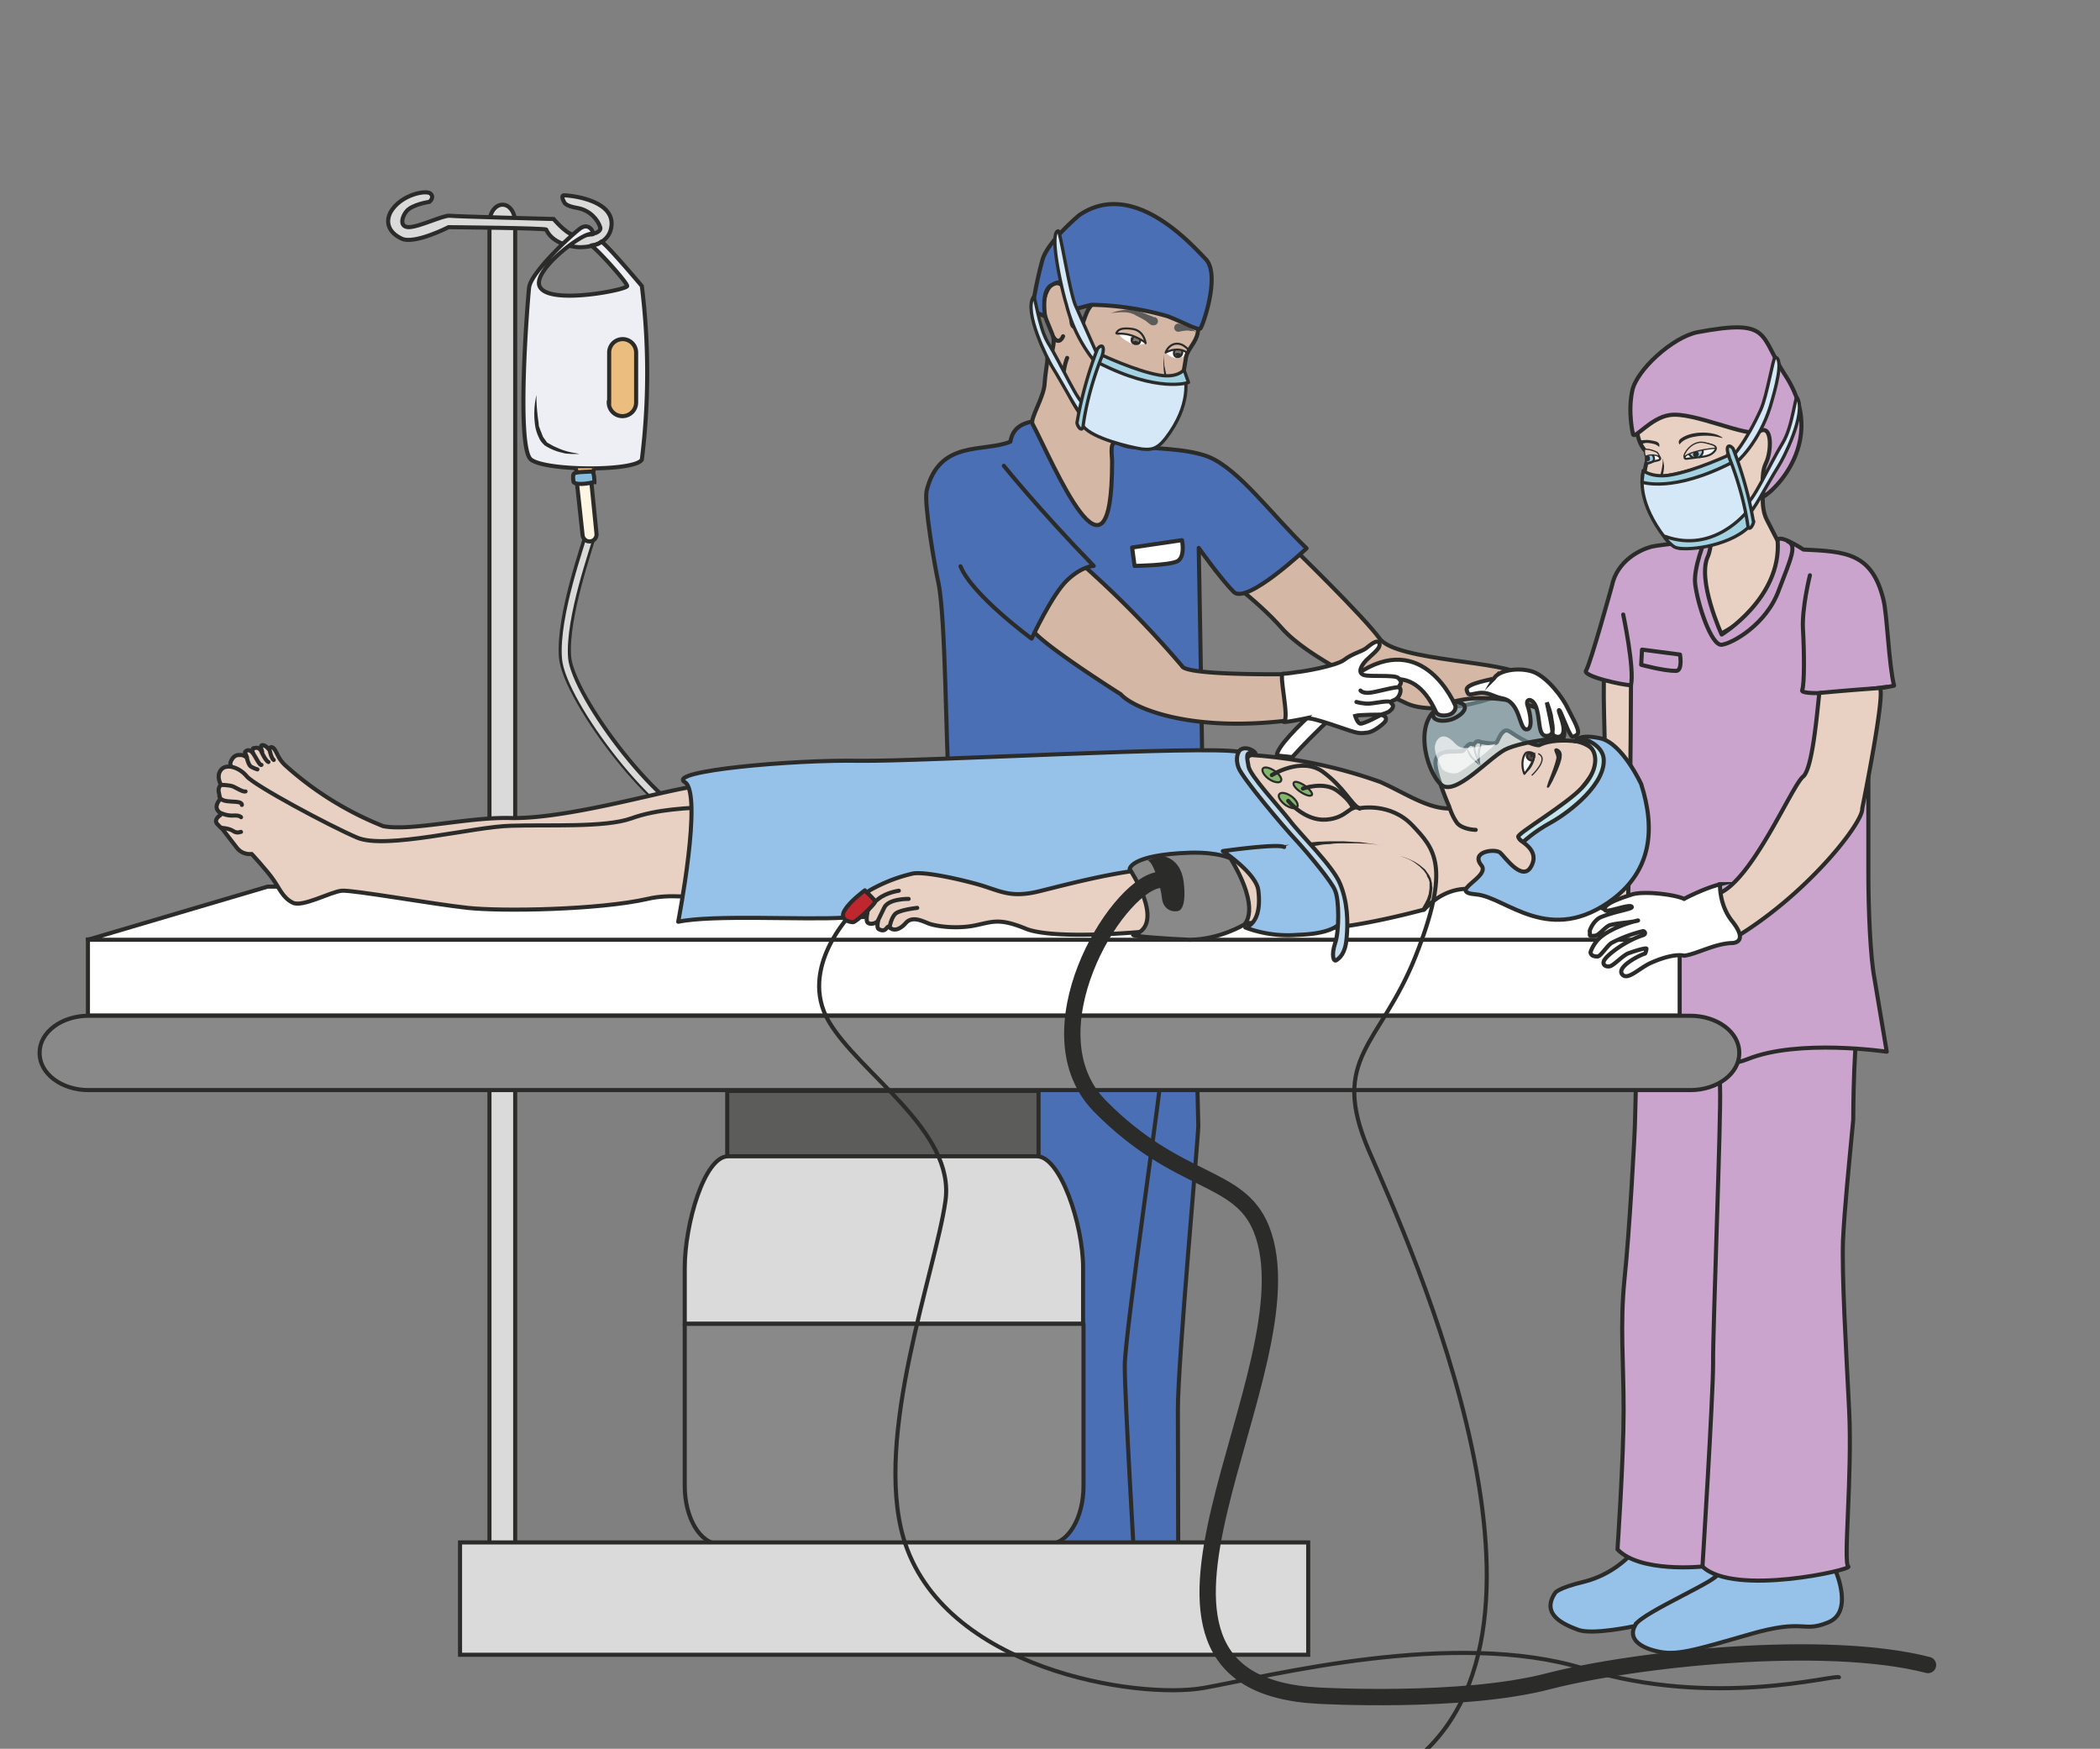 <svg xmlns="http://www.w3.org/2000/svg" viewBox="0 0 642.5 535"><rect x="0" y="0" width="642.5" height="535" fill="#808080" stroke="none"/><defs><clipPath id="h"><path d="M0 428h514V0H0v428z"/></clipPath><clipPath id="a"><path d="M0 428h514V0H0v428z"/></clipPath><clipPath id="c"><path d="M0 428h514V0H0v428z"/></clipPath><clipPath id="m"><path d="M0 428h514V0H0v428z"/></clipPath><clipPath id="e"><path d="M0 428h514V0H0v428z"/></clipPath><clipPath id="l"><path d="M351.2 247.7h15v-9h-15v9z"/></clipPath><clipPath id="g"><path d="M0 428h514V0H0v428z"/></clipPath><clipPath id="b"><path d="M0 428h514V0H0v428z"/></clipPath><clipPath id="i"><path d="M0 428h514V0H0v428z"/></clipPath><clipPath id="j"><path d="M0 428h514V0H0v428z"/></clipPath><clipPath id="k"><path d="M348.5 257.1h34.4v-21.8h-34.4v21.8z"/></clipPath><clipPath id="n"><path d="M0 428h514V0H0v428z"/></clipPath><linearGradient id="f" gradientUnits="userSpaceOnUse" gradientTransform="rotate(95.9 -61 212.9) scale(15.499)"><stop stop-color="#fff5e3" offset="0"/><stop stop-color="#fde5d8" offset=".5"/><stop stop-color="#9db3dd" offset="1"/></linearGradient><linearGradient id="d" gradientUnits="userSpaceOnUse" gradientTransform="rotate(180 79.2 171.5) scale(30.323)"><stop stop-color="#edeff4" offset="0"/><stop stop-color="#cfd3e0" offset=".5"/><stop stop-color="#acb1c6" offset="1"/></linearGradient></defs><g clip-path="url(#a)" transform="matrix(1.25 0 0 -1.25 0 535)"><path d="M296.6 48.4s2.8-3.2 9.1-4.8c6.4-1.6 6.9-2.7 6.9-2.7 3.3-5.2-2.1-7.6-5.4-8.9-3.4-1.2-13 1-13 1l-15.5 5c-6.6 2-5.5 9-5.5 9l23.4 1.4z" fill="#8a8989"/><path d="M296.6 48.4s2.8-3.2 9.1-4.8c6.4-1.6 6.9-2.7 6.9-2.7 3.3-5.2-2.1-7.6-5.4-8.9-3.4-1.2-13 1-13 1l-15.5 5c-6.6 2-5.5 9-5.5 9l23.4 1.4z" stroke="#2b2b2a" stroke-linecap="round" stroke-miterlimit="10" fill="none"/><path d="M246.6 44s-3.4-7.8 2.7-10.3c6-2.5 5.1 1.2 18.2-2.7 13.1-3.8 17.1-5.2 21.6-4 4.4 1 6.6 3.4 4.7 6.5-1.9 3-18.8 9.4-17.4 10.4" stroke="#2b2b2a" stroke-linecap="round" stroke-miterlimit="10" fill="#8a8989"/><path d="M292.1 203.6v-.6l1.2-50.5c0-3-5-57.6-5-69.5l.1-41.4c-7.2-7.3-45.7 2.7-44.5 3.4 1.2.7-.9 21.8-.2 37.6.8 15.8-1.2 34.2-1.6 42.8-.3 8.7-7 66.8-7 66.8s56.8 17.5 57 11.4" fill="#4b6fb4"/><path stroke-linejoin="round" d="M292.1 203.6v-.6l1.2-50.5c0-3-5-57.6-5-69.5l.1-41.4c-7.2-7.3-45.7 2.7-44.5 3.4 1.2.7-.9 21.8-.2 37.6.8 15.8-1.2 34.2-1.6 42.8-.3 8.7-7 66.8-7 66.8s56.8 17.5 57 11.4z" stroke="#2b2b2a" stroke-linecap="round" stroke-miterlimit="10" fill="none"/><path stroke-linejoin="round" d="M284.8 170.3c-.2-6.1-9.5-68.7-9.5-76.6 0-7.9 2.4-48.7 2.4-48.7" stroke="#2b2b2a" stroke-linecap="round" stroke-miterlimit="10" fill="#4b6fb4"/><path d="M316.6 293.8s17-16.5 21.1-22.1 32.1-5.5 34.7-9.1c2.5-3.7-19.4-10.7-28-6.8-8.5 4-24.3 11.3-30.6 18.4-6.3 7.2-16.3 14.2-16.3 14.2l19 5.4z" fill-rule="evenodd" fill="#d4b7a4"/><path stroke-linejoin="round" d="M316.6 293.8s17-16.5 21.1-22.1 32.1-5.5 34.7-9.1c2.5-3.7-19.4-10.7-28-6.8-8.5 4-24.3 11.3-30.6 18.4-6.3 7.2-16.3 14.2-16.3 14.2l19 5.4z" stroke="#2b2b2a" stroke-linecap="round" stroke-miterlimit="10" fill="none"/><path d="M319.8 293.8c-8.7 8.4-16.5 19.3-24 22.4-5.6 2.2-15 2-17 2.5 0 0-7 6-13.5 6-7.3 0-16.8 2.4-18-4.8-6.5-2.7-17.4.6-20.5-12-.7-3.1 2.1-19.1 2.9-22.6 1.8-8.8 1.8-40.1 2.6-49.6 0 0-7.5-38.2-5.6-43.3 1.9-5.2 24.8-9.6 39.6-8.7 14.7.9 26.7 4.7 28 8 1 3.4-.9 102.2-.9 102.2s5.4-7.6 8.6-10.8c3.2-3.1 17.8 10.7 17.8 10.7" fill="#4b6fb4"/><path stroke-linejoin="round" d="M319.8 293.8c-8.7 8.4-16.5 19.3-24 22.4-5.6 2.2-15 2-17 2.5 0 0-7 6-13.5 6-7.3 0-16.8 2.4-18-4.8-6.5-2.7-17.4.6-20.5-12-.7-3.1 2.1-19.1 2.9-22.6 1.8-8.8 1.8-40.1 2.6-49.6 0 0-7.5-38.2-5.6-43.3 1.9-5.2 24.8-9.6 39.6-8.7 14.7.9 26.7 4.7 28 8 1 3.4-.9 102.2-.9 102.2s5.4-7.6 8.6-10.8c3.2-3.1 17.8 10.7 17.8 10.7z" stroke="#2b2b2a" stroke-linecap="round" stroke-miterlimit="10" fill="none"/><path d="M294.7 358.6l-1.3-7c-.4-2.6.2-4.2-.5-6-.7-1.9-2.2-3.2-2.6-5-.3-1.6-.5-4.3-1.5-6s-2.6-2.3-3.7-5.2c-1.2-3-2.5-6.7-4-8.7-1.6-2-3.4-2.9-7.3-1.2-2.4 1-1.6-2.6-1.6-4.5 0-35.6-14.5-.1-19.5 9.3-.6 1.3 2.9 6.6 3 10 .2 3.5 1.7 10.3 1 12-.7 1.8-2.6 4.8-2 7.7.7 2.8 3.5 11.6 9.6 14.8 6.1 3.2 24.2-2 26.9-4 2.6-2.1 3.5-6.2 3.5-6.2" fill-rule="evenodd" fill="#d4b7a4"/><path stroke-linejoin="round" d="M294.7 358.6l-1.3-7c-.4-2.6.2-4.2-.5-6-.7-1.9-2.2-3.2-2.6-5-.3-1.6-.5-4.3-1.5-6s-2.6-2.3-3.7-5.2c-1.2-3-2.5-6.7-4-8.7-1.6-2-3.4-2.9-7.3-1.2-2.4 1-1.6-2.6-1.6-4.5 0-35.6-14.5-.1-19.5 9.3-.6 1.3 2.9 6.6 3 10 .2 3.5 1.7 10.3 1 12-.7 1.8-2.6 4.8-2 7.7.7 2.8 3.5 11.6 9.6 14.8 6.1 3.2 24.2-2 26.9-4 2.6-2.1 3.5-6.2 3.5-6.2z" stroke="#2b2b2a" stroke-linecap="round" stroke-miterlimit="10" fill="none"/><path d="M293.4 351s1.3 4.3 1.6 6.5c.2 2.2.3 4.2-.6 5.7-1 1.6-9 10.8-17.2 12.8s-12.6-2-15.4-4.7c-2.7-2.7-9.5-14-8.3-21.4 1.1-7.5 2.9-8 2.9-9.9 0-1.8 2 3.5 1.4 5.5-.6 2-2.8 6-2.5 8s1.3 5.3 3.4 5.2c1.8 0 3.3-3.2 3.4-7.5.1-4.2.9-3.1 2.2-3.2 1 0 1.2 4.6 3.7 6 2.5 1.3 4.4 3 4.7 6.3.3 3.2-.3 6.7 2.6 7.6 3 .9 7.6-4.7 10.5-5.4 2.8-.8 3.9 2.4 6 .1 3.8-4.1 2-9.6 1.5-11.5" fill-rule="evenodd" fill="#737373"/><path stroke-linejoin="round" d="M293.4 351s1.3 4.3 1.6 6.5c.2 2.2.3 4.2-.6 5.7-1 1.6-9 10.8-17.2 12.8s-12.6-2-15.4-4.7c-2.7-2.7-9.5-14-8.3-21.4 1.1-7.5 2.9-8 2.9-9.9 0-1.8 2 3.5 1.4 5.5-.6 2-2.8 6-2.5 8s1.3 5.3 3.4 5.2c1.8 0 3.3-3.2 3.4-7.5.1-4.2.9-3.1 2.2-3.2 1 0 1.2 4.6 3.7 6 2.5 1.3 4.4 3 4.7 6.3.3 3.2-.3 6.7 2.6 7.6 3 .9 7.6-4.7 10.5-5.4 2.8-.8 3.9 2.4 6 .1 3.8-4.1 2-9.6 1.5-11.5zM261.2 340.4c-.1-.2-1.5-4-.6-6.4 1-2.4 4.3-10.9 12.2-14.2" stroke="#2b2b2a" stroke-linecap="round" stroke-miterlimit="10" fill="none"/><path d="M282.2 348.4h-.3a2.2 2.2 0 00-.3.2l-.2.1-1 .8a31.7 31.7 0 01-2.4 1.3c-.3.2-.6.4-.9.4-.3.2-.6.2-1 .3a10.2 10.2 0 01-2.7 0c-1 0-1.7-.2-1.7-.2a18.5 18.5 0 004.5 1l1.1-.2 1.1-.2a19 19 0 002.7-1c.5-.2 1-.3 1.2-.5H282.6a1 1 0 10-.4-2M288.5 348.8l.7-.2 1.5-.6h.2l.2-.2c.2 0 .3 0 .4-.2l.6-.3.6-.5-.7.2h-.7l-.4.1h-.2-.2a12.8 12.8 0 01-2-.3h-.1a1 1 0 100 2" fill="#5c5c5b"/><path d="M284.8 341.3v-.2-.6l.2-2 .6-2.9.4-1.6c0-.6.1-1.3-.3-1.8-.3-.3-.5-.5-.8-.6l-.8-.4-.9-.2c-.3 0-.7.2-.9.5-.2.4-.6.7-1 1-.4.3-.8.5-1.1.5l-1.2.1c-.4.1-.7.3-.8.5V333.7l.8-.4h1.1c.5 0 1-.2 1.4-.5.4-.3.9-.6 1.2-1 .2-.4.8-.3 1.3-.2l.7.4.6.5c.3.4.3.9.2 1.4 0 .6-.2 1-.3 1.6-.3 1-.4 2-.4 3a20.8 20.8 0 000 2.8M283 327.8l-.4.2-.5.2h-.6l-.7-.3c-.3-.1-.7 0-1 .1h-.1-.1v.1l-.3.1-.4.3-.8.5a7.2 7.2 0 01-1.7.6l-.8.3a6.2 6.2 0 00-1.8.7c-.3.2-.3.4-.3.4l.4-.2 1-.3 1.7-.2a6.2 6.2 0 002-.6l.7-.6.4-.3h.2v-.1h.1c.3-.2.5-.2.7-.2l.8.1.7-.1.5-.3.2-.4" fill="#2b2b2a"/><path d="M282.7 327.2l-.2-.5-.9-1.2-.8-.6h-.6l-.6-.1a5.7 5.7 0 00-2.4.6 6 6 0 00-1 .7l-.5.4-.3.5-.7.8-.5.9c-.4.5-.5 1-.7 1.3l-.2.5.4-.4.8-1.2.6-.7.7-.8c.2 0 .3-.3.4-.4l.4-.3 1-.6a6.2 6.2 0 012-.7h1l.8.5a5.7 5.7 0 011.3 1.3" fill="#2b2b2a"/><path d="M273.8 346.8s.7.4 2.4 0a8.1 8.1 0 003.7-1.9c.5-.5.9-1-.1-1.1-.8-.1-1.9-.9-5 1.4-.6.5-.9.8-1 1.6M290.1 341.9s-1.1 1-2.8 1c-2-.2-2.1-1.3-2.1-1.3.3.2 1.7-2 4.2-1 .4 0 .7 1.3.7 1.3" fill="#fff"/><path d="M287.4 342c-.2-.6 0-1.3.7-1.4.5 0 1 .1 1.2.8.2.6.1 1.3-.6 1.6-.7.2-1.1-.3-1.3-1" fill="#7d7463"/><path d="M287.4 342c-.2-.6 0-1.3.7-1.4.5 0 1 .1 1.2.8.2.6.1 1.3-.6 1.6-.7.2-1.1-.3-1.3-1z" stroke="#2b2b2a" stroke-miterlimit="10" stroke-width=".5" fill="none"/><path d="M277 345c-.1-.7.2-1 .8-1.2.5 0 1-.1 1.2.5.2.7.1 1.4-.6 1.6-.7.3-1.1-.3-1.3-1" fill="#7d7463"/><path d="M277 345c-.1-.7.2-1 .8-1.2.5 0 1-.1 1.2.5.2.7.1 1.4-.6 1.6-.7.3-1.1-.3-1.3-1z" stroke="#2b2b2a" stroke-miterlimit="10" stroke-width=".5" fill="none"/><path d="M288.5 341.6c-.4.1-.8 0-.9-.2 0-.3.3-.5.7-.6.4 0 .7.1.8.3 0 .2-.2.5-.6.5M278.2 344.5c-.5.1-.9 0-1-.2 0-.2.3-.5.7-.6.4-.1.9 0 1 .2 0 .2-.3.5-.7.6" fill="#2b2b2a"/><path stroke-linejoin="round" d="M260.2 345.7s-.9-2.3-2.3-.3" stroke="#2b2b2a" stroke-linecap="round" stroke-miterlimit="10" fill="none"/><path d="M272.2 335l-.5-.7-.4-.8-.4-1-.1-.5v-.5l-.2-.9v-.8l-.1.8v1.5l.2.5c0 .4.3.7.4 1l.2.4.3.4.6.7" fill="#2b2b2a"/><path d="M280.4 344s-.3 3.1-3.3 3.5c-2.2.3-3.3 0-3.8-.9-.4-.6 1.4.2 4.2-.9a12 12 0 002.9-1.6" fill-rule="evenodd" fill="#d4b7a4"/><path stroke-linejoin="round" d="M280.4 344s-.3 3.1-3.3 3.5c-2.2.3-3.3 0-3.8-.9-.4-.6 1.4.2 4.2-.9a12 12 0 002.9-1.6z" stroke="#2b2b2a" stroke-linecap="round" stroke-miterlimit="10" stroke-width=".5" fill="none"/><path d="M290.8 342.5s-.8.9-1.7 1.2c-1.9.7-3.4-.7-3.8-2 0 0 1 .6 2.2.7 1.3.2 2.6-.3 2.8-.6.3-.3.5.7.5.7" fill-rule="evenodd" fill="#d4b7a4"/><path stroke-linejoin="round" d="M290.8 342.5s-.8.9-1.7 1.2c-1.9.7-3.4-.7-3.8-2 0 0 1 .6 2.2.7 1.3.2 2.6-.3 2.8-.6.3-.3.5.7.5.7z" stroke="#2b2b2a" stroke-linecap="round" stroke-miterlimit="10" stroke-width=".5" fill="none"/><path d="M274.5 329.4l1.3-.3 1.3-.5.7-.4.6-.4.7-.3.7-.2H282.5l-1.3-.3-.7-.2h-.7a4.7 4.7 0 00-2.3 1l-.6.4-1.2.6-1.2.6" fill="#2b2b2a"/><path d="M277.1 294l.6-4.5s8.2.1 10.4 1.1c2.1 1 1.2 5.2 1.2 5.2l-12.2-1.8z" fill="#fff"/><path stroke-linejoin="round" d="M277.1 294l.6-4.5s8.2.1 10.4 1.1c2.1 1 1.2 5.2 1.2 5.2l-12.2-1.8z" stroke="#2b2b2a" stroke-linecap="round" stroke-miterlimit="10" fill="none"/><path d="M259.7 358.6c1.5-.8 1.8-5 2.3-5.8.7-1 3.2.3 5.3.6a72 72 0 0018.5-2.8c3.9-1.5 7.5-3.6 8-3 .6.6 5 13.2 1.3 17-3.6 3.7-17.8 19.8-31 10.7 0 0-7.9-6.6-9-11.1-1.7-6.1-2.5-12.3-2.5-12.3l3.2-1.3s-1 6 1.4 7.5c2.3 1.4 2.5.5 2.5.5" fill="#4b6fb4"/><path stroke-linejoin="round" d="M259.7 358.6c1.5-.8 1.8-5 2.3-5.8.7-1 3.2.3 5.3.6a72 72 0 0018.5-2.8c3.9-1.5 7.5-3.6 8-3 .6.6 5 13.2 1.3 17-3.6 3.7-17.8 19.8-31 10.7 0 0-7.9-6.6-9-11.1-1.7-6.1-2.5-12.3-2.5-12.3l3.2-1.3s-1 6 1.4 7.5c2.3 1.4 2.5.5 2.5.5z" stroke="#2b2b2a" stroke-linecap="round" stroke-miterlimit="10" fill="none"/><path stroke-linejoin="round" d="M289.3 336.3c-2.2-3.5-19.9 4.2-19.9 4.2s-6.3-14.3-4.3-16.8c2.2-3 11.7-5.2 14.4-5.6 2.1-.2 3.6-.2 5.8 2.6 6.4 8.3 5 14.6 4.5 16.8" stroke="#2b2b2a" stroke-linecap="round" stroke-miterlimit="10" stroke-width=".8" fill="#d5e8f7"/><path d="M268.7 339.3c14.8-7.6 22.2-4.9 22.2-4.9l-1.1 3.1s-1.5-2.1-6.1-1.3c-5.7 1-14 4.9-14 4.9l-1-1.8z" fill="#a3d2e2"/><path stroke-linejoin="round" d="M268.7 339.3c14.8-7.6 22.2-4.9 22.2-4.9l-1.1 3.1s-1.5-2.1-6.1-1.3c-5.7 1-14 4.9-14 4.9l-1-1.8z" stroke="#2b2b2a" stroke-miterlimit="10" stroke-width=".8" fill="none"/><path d="M268.8 340.7l-5.5 12.4c-1.5 3.3-3.8 18.5-4.3 18.4-2.2-.4.7-13.8 2-18a36.2 36.2 0 017.2-14.3" stroke="#2b2b2a" stroke-linecap="round" stroke-miterlimit="10" stroke-width=".8" fill="#d5e8f7"/><path d="M265.6 329c-1.4-.3-5.8 9.8-9.2 15.3-2.3 4-3 11.7-3.5 11-2.3-3.8 3.4-15 4.6-17 3.1-5 6.6-12 7.3-11.5" stroke="#2b2b2a" stroke-miterlimit="10" stroke-width=".8" fill="#d5e8f7"/><path d="M269.8 341s-3.5-8.2-4.7-17.3c-.2-1.5-1.3-.3-1.5.8a96 96 0 005 18.1c1 1.3 1.9.8 1.2-1.5" fill="#a3d2e2"/><path d="M269.8 341s-3.5-8.2-4.7-17.3c-.2-1.5-1.3-.3-1.5.8a96 96 0 005 18.1c1 1.3 1.9.8 1.2-1.5z" stroke="#2b2b2a" stroke-miterlimit="10" stroke-width=".8" fill="none"/></g><g clip-path="url(#b)" transform="matrix(1.25 0 0 -1.25 0 535)"><path stroke-linejoin="round" d="M400 30s-10.2-2.2-13.7-.9c-3.5 1.3-9.2 3.7-5.7 9 0 0 .5 1.2 7.2 2.8 6.7 1.7 10.7 6 10.7 6s19.5 3.6 23.9 0c4.3-3.6-22-16.3-22-16.3" stroke="#2b2b2a" stroke-linecap="round" stroke-miterlimit="10" fill="#96c2e9"/><path stroke-linejoin="round" d="M449.3 43.5s4.5-10.1-1.9-12.6C441 28.3 442 32 428.2 28c-13.9-4-18-5.3-22.8-4.1-4.7 1.1-7 3.5-5 6.6 2 3 21.2 11.2 19.8 12.2" stroke="#2b2b2a" stroke-linecap="round" stroke-miterlimit="10" fill="#96c2e9"/><path d="M420.8 201.4c-18.7-2.8-19.3 4.6-19.3 4.6v-.6l-1.3-51.4c0-2.9-1.4-28-2.6-39.2-1.1-11.3-.2-19.7-.2-32 0-12-1.5-34-1.5-34 5.5-5.8 20.8-4.2 20.8-4.2 7.7-7.4 37-.7 35.7 0-1.3.7 1 22.2.2 38.3-.8 16-1.8 32.8-1.5 41.6.4 8 1.4 17.8 2.5 29.4 0 0 0 23.3 2.1 28.8 2.2 5.5 4.2 15.1-2.7 23.3-7 8.1-32.2-4.6-32.2-4.6" fill="#caa4cd"/><path stroke-linejoin="round" d="M420.8 201.4c-18.7-2.8-19.3 4.6-19.3 4.6v-.6l-1.3-51.4c0-2.9-1.4-28-2.6-39.2-1.1-11.3-.2-19.7-.2-32 0-12-1.5-34-1.5-34 5.5-5.8 20.8-4.2 20.8-4.2 7.7-7.4 37-.7 35.7 0-1.3.7 1 22.2.2 38.3-.8 16-1.8 32.8-1.5 41.6.4 8 1.4 17.8 2.5 29.4 0 0 0 23.3 2.1 28.8 2.2 5.5 4.2 15.1-2.7 23.3-7 8.1-32.2-4.6-32.2-4.6z" stroke="#2b2b2a" stroke-linecap="round" stroke-miterlimit="10" fill="none"/><path stroke-linejoin="round" d="M420.9 197.2s-.1-29.3.1-35.5c.3-6.3-1.8-59.5-1.7-67.5 0-8-2.6-49.6-2.6-49.6" stroke="#2b2b2a" stroke-linecap="round" stroke-miterlimit="10" fill="#caa4cd"/><path stroke-linejoin="round" d="M431.7 308.9s-.9-4.8.7-8c5.4-10.7 6.8-11.5 3-17.3-3.7-5.8-23.6-16.7-26.4-15.3-2.7 1.4 2.2 13.7 4 19.8 1.3 4.9 3.3 10.8 2 13.4-1.5 2.6 16.9 8.6 16.9 8.6" stroke="#2b2b2a" stroke-linecap="round" stroke-miterlimit="10" fill="#e8d1c3"/><path stroke-linejoin="round" d="M426.6 305.1s.4-1-1.6-2.7a32.2 32.2 0 00-11-5.7c-1.2-.3-2.6-1.5-4.9 1.3-2.2 2.8-6.7 11-6.7 12.6 0 1.6.4 3.6.7 4.5.3 1 .6 1.7 0 2.2-.6.5-2.7 2.6-2.5 7.5.1 4.8.5 7 1.5 8.9 0 0 2.3 3.5 1.8 2 0 0-.3-1 1.1-.5 4.3 1.3 17.8 9.5 21.4 3.4 3.5-6 7.8-5.2 9.5-7.3 0 0 4.6-10.8-4-21.2" stroke="#2b2b2a" stroke-linecap="round" stroke-miterlimit="10" fill="#e8d1c3"/><path d="M415.2 319.1s-3.3-3-2.9-3.2c.2-.2 2.5-.4 4.6 0 1 .3 2 .5 2.9 1.5.2.4.8 1.2-.7 1.6-1.5.4-4 .1-4 .1M402.9 316.9c1.6-.1-.1-1.5.2-1.8.4-.3.6-.3 2.6.2.4.1.7 1-.8 1.5-1.5.4-2 0-2 0" fill="#f6f6f6"/><path d="M402.9 316.9s-.1-1.9 0-2.2c.3-.4 1.5.2 1.7.4.7.9-.4 2-.7 2.2-.3.2-.8 0-1-.4" fill="#98c9eb"/><path d="M402.9 316.9s-.1-1.9 0-2.2c.3-.4 1.5.2 1.7.4.7.9-.4 2-.7 2.2-.3.2-.8 0-1-.4z" stroke="#2b2b2a" stroke-miterlimit="10" stroke-width=".5" fill="none"/><path d="M413.4 317.6s.4-1.3 1-1.6c.4-.2 1.8.2 2 .4.2.2.1 2-.2 2.2-.2.2-2.7-.7-2.8-1" fill="#98c9eb"/><path d="M407.3 302.4l-.2.3v.6l.6.5h.8c.4-.2.3-.2.6 0l1 .1h1a13.6 13.6 0 002.5-.6h.7a2.5 2.5 0 011.3.6s0-.2-.3-.3l-1-.6h-1.6c-.5.2-1.1.3-1.7.3l-1 .1h-.7l-.2-.2h-.3c-.3 0-.3.2-.4.2a1 1 0 01-.6 0c-.2 0-.3-.1-.4-.3a.4.4 0 01-.2-.3l.1-.4" fill="#2b2b2a"/><path d="M415.5 303.5l-.2-.3-.9-.5a14.1 14.1 0 00-4.4-1h-1.4l-.6.2-.4.3c-.2 0-.3.2-.3.2h.4l.4-.1.5-.1h2.9l1.5.4c.5 0 1 .2 1.3.3l1 .4.2.2" fill="#2b2b2a"/><path d="M415.6 303.4l-1-1.4a6 6 0 00-.5-.6l-.7-.5c-.5-.4-1.1-.7-1.8-.9a3.8 3.8 0 00-2 .1l-.9.3-.7.5-.3.6a99 99 0 000 .5l.2-.4.4-.5c.3-.3.8-.4 1.4-.5l1-.2h.8a5.5 5.5 0 011.7.8 4.4 4.4 0 011.3 1l1 1.2M407 315.6h.1v-.4l.2-1.2a8.2 8.2 0 00-.8-3.5l-.6-1.8c-.1-.6-.2-1.1.1-1.4.3-.4.8-.4 1-.5h0-.5c-.2 0-.4 0-.7.3-.2.2-.3.5-.3.8v.9l.5 1.8a16 16 0 011 4.6v.3M410.8 307.3l-.1-.1-.3-.3h-.3s-.1-.1-.2 0h-.6l-.2.2h-.2v.2h-.1-.3-.1v.2l.1.4.4.1h.6l.2-.1.4-.2.3-.2.2-.2h.2" fill="#2b2b2a"/><path stroke-linejoin="round" d="M414.2 318.6c-.6-.6-1.3-1.6-1.8-2.3-.2-.4 0-.6.3-.6l4 .5c1.4.2 2.5.6 3.2 1.7 0 .2.2.4 0 .6v.1c-.4.4-1.3.6-2.3.8-1.2.3-2.6 0-3.4-.8" stroke="#2b2b2a" stroke-linecap="round" stroke-miterlimit="10" stroke-width=".5" fill="none"/><path d="M411.1 319.2c-.2.3-.5 1 .5 1.6.6.4 2.5 1.5 6 1.3 2.8-.2 3.6-1 4-1.2 0 0 .2-.2-.5 0a14.6 14.6 0 01-7.3 0 7 7 0 01-1.8-.8c-.7-.5-.9-.9-.9-.9" fill-rule="evenodd" fill="#2b2b2a"/><path stroke-linejoin="round" d="M402.8 317.6c1.3.3 1.5 0 1.5 0 .5-.4 3.3-1.9 1.4-2.3-1.2-.2-1.6-.6-2.7-.6" stroke="#2b2b2a" stroke-linecap="round" stroke-miterlimit="10" stroke-width=".5" fill="none"/><path d="M401.1 319.6l-.1.5c2.4.5 3.6 0 4.2-.1 1.1-.3 1-1 .9-1.4 0 0-.3.4-1.1.7-.5.1-1.2.3-2 .3-.5 0-.8-.2-1.7-.4 0 .2.2.2-.2.4M415.7 316.5c.3.2 0 .9-.2 1-.4.2-.8 0-1-.3-.3-.7.1-1.1.5-1.1.3 0 .5.1.7.4" fill-rule="evenodd" fill="#2b2b2a"/><path d="M415.8 316c2.2 1.7 0 2.8 0 2.8" stroke="#2b2b2a" stroke-miterlimit="10" stroke-width=".5" fill="none"/><path d="M414.4 316s-1.3.5-1 1.7" stroke="#2b2b2a" stroke-linecap="round" stroke-miterlimit="10" stroke-width=".5" fill="none"/><path d="M403.8 316.2s.1-.6 0-.9c-.3-.2-.8-.2-.8-.2-.3.1-.2-.1-.2.3v.9s.7.3 1-.1" fill-rule="evenodd" fill="#2b2b2a"/><path d="M419.9 318.3s.3.6-1.3 1c-1.4.4-2 .6-2.9.4-2.8-.6-4.1-4-3.3-3.4 2.2 1.7 7.7 2 7.5 2" fill-rule="evenodd" fill="#e8d1c3"/><path stroke-linejoin="round" d="M419.9 318.3s.3.6-1.3 1c-1.4.4-2 .6-2.9.4-2.8-.6-4.1-4-3.3-3.4 2.2 1.7 7.7 2 7.5 2z" stroke="#2b2b2a" stroke-linecap="round" stroke-miterlimit="10" stroke-width=".3" fill="none"/><path d="M402.8 316.3c1.8.9 3.5-.2 3.4 0 0 0-.3.7-.6 1-.8.4-2.2.9-3.2.7-.3 0 .2.1.1-.6 0-.8.3-1.1.3-1.1" fill-rule="evenodd" fill="#e8d1c3"/><path stroke-linejoin="round" d="M402.8 316.3c1.8.9 3.5-.2 3.4 0 0 0-.3.7-.6 1-.8.4-2.2.9-3.2.7-.3 0 .2.1.1-.6 0-.8.3-1.1.3-1.1z" stroke="#2b2b2a" stroke-linecap="round" stroke-miterlimit="10" stroke-width=".3" fill="none"/><path d="M396.8 201c2.8 6.4 3.8 31 3.5 34.1 0 0 6 29.6 4.3 29.5-2.2 0-11.9-1-11.9-1-.6-5.3.7-25.4-.1-28.1-2.4-7.6 1.8-24-.4-31 0 0 3.3-6.4 4.6-3.5" fill="#e8d1c3"/><path stroke-linejoin="round" d="M396.8 201c2.8 6.4 3.8 31 3.5 34.1 0 0 6 29.6 4.3 29.5-2.2 0-11.9-1-11.9-1-.6-5.3.7-25.4-.1-28.1-2.4-7.6 1.8-24-.4-31 0 0 3.3-6.4 4.6-3.5z" stroke="#2b2b2a" stroke-linecap="round" stroke-miterlimit="10" fill="none"/><path d="M457.3 252v-37.6c0-9.1.5-20.7 1.5-25.9l3-17.9s-21.6 3.2-34-1.8c-12.4-5-34.5 4.6-31.6 7 2.8 2.4 3 84.5 3 84.5-2 0-12 2.2-11 3.6s6.3 20.6 6.3 20.6c1.3 6.4 7.1 9 9.7 9.7 2.5.6 14.9 1.7 14 1.7l.5-.9c0-1.4-.6-3-.6-3-2.9-5.8 3.3-19.3 3.3-19.3s14.7 8.9 13.7 23c.3 1.8 6.3-2.2 6.3-2.2 10.2-.5 16.8-.7 19.6-12.3.9-3.5 1.3-15.9 2.6-21 0 0-1.6-.5-7.7-1.1l1.4-7.1z" fill="#caa4cd"/><path stroke-linejoin="round" d="M457.3 252v-37.6c0-9.1.5-20.7 1.5-25.9l3-17.9s-21.6 3.2-34-1.8c-12.4-5-34.5 4.6-31.6 7 2.8 2.4 3 84.5 3 84.5-2 0-12 2.2-11 3.6s6.3 20.6 6.3 20.6c1.3 6.4 7.1 9 9.7 9.7 2.5.6 14.9 1.7 14 1.7l.5-.9c0-1.4-.6-3-.6-3-2.9-5.8 3.3-19.3 3.3-19.3s14.7 8.9 13.7 23c.3 1.8 6.3-2.2 6.3-2.2 10.2-.5 16.8-.7 19.6-12.3.9-3.5 1.3-15.9 2.6-21 0 0-1.6-.5-7.7-1.1l1.4-7.1z" stroke="#2b2b2a" stroke-linecap="round" stroke-miterlimit="10" fill="none"/><path d="M397.3 277.6s2.8-13.2 1.9-17.3" stroke="#2b2b2a" stroke-linecap="round" stroke-miterlimit="10" fill="none"/><path d="M401.9 269l-.2-3.7s5.4-1.5 8.5-1.5c1.7 0 1 4 1 4L402 269z" fill="#caa4cd"/><path stroke-linejoin="round" d="M401.9 269l-.2-3.7s5.4-1.5 8.5-1.5c1.7 0 1 4 1 4L402 269z" stroke="#2b2b2a" stroke-linecap="round" stroke-miterlimit="10" fill="none"/><path d="M417.3 295.8s-2.8-6.7-2.4-10.6c.6-5.2 4-15.3 6.5-15 2.6.3 11 5 14 13.4 3.2 8.3 4.4 10.9 2.2 11.9" stroke="#2b2b2a" stroke-linecap="round" stroke-miterlimit="10" fill="none"/><path stroke-linejoin="round" d="M443 287.2s-2-8-1.7-13.2c.3-5.2.4-13.5-.2-14.9-.6-1.3 10.1-.8 20.7.8" stroke="#2b2b2a" stroke-linecap="round" stroke-miterlimit="10" fill="#caa4cd"/><path d="M431.5 306.8c-2.3-3 17.6 10.8 5.5 29.3-6.5 9.9-3.2 14-21.5 10.6-6.1-1.2-15-9.3-16-14.4-1.1-5.3.2-10.6.2-10.6.5-1.2 4.3 4 8.9 4.7 5.7 1 19.4-5.7 22-4 3.3 2 3-5.1 1.6-7.8-1.4-3-.4-7.4-.7-7.8" fill="#caa4cd"/><path stroke-linejoin="round" d="M431.5 306.8c-2.3-3 17.6 10.8 5.5 29.3-6.5 9.9-3.2 14-21.5 10.6-6.1-1.2-15-9.3-16-14.4-1.1-5.3.2-10.6.2-10.6.5-1.2 4.3 4 8.9 4.7 5.7 1 19.4-5.7 22-4 3.3 2 3-5.1 1.6-7.8-1.4-3-.4-7.4-.7-7.8z" stroke="#2b2b2a" stroke-linecap="round" stroke-miterlimit="10" fill="none"/><path stroke-linejoin="round" d="M402.1 312.2c2.3-3.4 21.3 3.9 21.3 3.9s6.3-14.2 4.4-16.7c-2.3-2.9-11.8-5.2-14.4-5.5-2.2-.3-3.7-.2-5.9 2.5-6.4 8.3-5.8 14.2-5.3 16.4" stroke="#2b2b2a" stroke-linecap="round" stroke-miterlimit="10" stroke-width=".8" fill="#d5e8f7"/><path d="M424.1 314.9c-14.7-7.6-22.2-4.9-22.2-4.9l.3 2.8s2.3-1.9 7-1c5.6 1 13.9 4.8 13.9 4.8l1-1.7z" fill="#a3d2e2"/><path stroke-linejoin="round" d="M424.1 314.9c-14.7-7.6-22.2-4.9-22.2-4.9l.3 2.8s2.3-1.9 7-1c5.6 1 13.9 4.8 13.9 4.8l1-1.7z" stroke="#2b2b2a" stroke-miterlimit="10" stroke-width=".8" fill="none"/><path d="M427.6 302.8s-8-10.4-20-6.1c-.9.3 1.5-2.2 2.3-2.6 2.2-1.1 12.9 0 18 4.8 1 1-.3 4-.3 4" fill="#a3d2e2"/><path stroke-linejoin="round" d="M427.6 302.8s-8-10.4-20-6.1c-.9.3 1.5-2.2 2.3-2.6 2.2-1.1 12.9 0 18 4.8 1 1-.3 4-.3 4z" stroke="#2b2b2a" stroke-miterlimit="10" stroke-width=".8" fill="none"/><path d="M424 316.2s3.4 3.6 7 11.6c1.5 3.3 3 12.8 3.5 12.8 2.2-.4 0-8-1.2-12.1-2.7-8.7-8.1-13.7-8.6-13.8" stroke="#2b2b2a" stroke-linecap="round" stroke-miterlimit="10" stroke-width=".8" fill="#d5e8f7"/><path d="M427.2 304.7c1.5-.4 5.9 9.6 9.2 15 2.4 4 3 11.7 3.5 11 2.3-3.8-3.4-15-4.6-16.8-3.1-5-6.6-11.9-7.3-11.5" stroke="#2b2b2a" stroke-miterlimit="10" stroke-width=".8" fill="#d5e8f7"/><path d="M423 316.6s3.5-8.1 4.8-17.2c.2-1.5 1.2-.2 1.4.8a94 94 0 01-5 18c-1 1.2-1.9.7-1.1-1.6" fill="#a3d2e2"/><path d="M423 316.6s3.5-8.1 4.8-17.2c.2-1.5 1.2-.2 1.4.8a94 94 0 01-5 18c-1 1.2-1.9.7-1.1-1.6z" stroke="#2b2b2a" stroke-miterlimit="10" stroke-width=".8" fill="none"/></g><g clip-path="url(#c)" transform="matrix(1.25 0 0 -1.25 0 535)"><path d="M119.8 45.8v327.7c0 2.4 1.4 4.4 3.2 4.4s3.1-2 3.1-4.4V45.8l10-16-19.6-.6 3.3 16.6z" fill="#dbdada"/><path d="M119.8 45.8v327.7c0 2.4 1.4 4.4 3.2 4.4s3.1-2 3.1-4.4V45.8l10-16-19.6-.6 3.3 16.6z" stroke="#2b2b2a" stroke-miterlimit="10" fill="none"/><path d="M138.1 378.5s-1 1.7 0 1.7 11.7-.9 11.6-7c-.2-6.1-8-5.7-8-5.7s-6.2.2-8 4.3c-.3.4-23.9.6-23.9.6s-8.4-4.3-11.5-2.8c-3.2 1.5-4 4-2.7 6.5 2.5 4.3 8.8 5.5 9.8 4.5s-.3-2-.3-2-4.2-.6-5.6-2.3c-.9-1-2-3.8.5-3.9 2.5 0 8.4 2.9 10 2.8 1.8-.2 25.5-.8 25.5-.8s2.9-3.4 4.6-3.8c1.8-.5 7.4-.1 6.8 1.8s-2.6 4.2-5.6 4.7-3.2 1.4-3.2 1.4" fill="#dbdada"/><path d="M138.1 378.5s-1 1.7 0 1.7 11.7-.9 11.6-7c-.2-6.1-8-5.7-8-5.7s-6.2.2-8 4.3c-.3.4-23.9.6-23.9.6s-8.4-4.3-11.5-2.8c-3.2 1.5-4 4-2.7 6.5 2.5 4.3 8.8 5.5 9.8 4.5s-.3-2-.3-2-4.2-.6-5.6-2.3c-.9-1-2-3.8.5-3.9 2.5 0 8.4 2.9 10 2.8 1.8-.2 25.5-.8 25.5-.8s2.9-3.4 4.6-3.8c1.8-.5 7.4-.1 6.8 1.8s-2.6 4.2-5.6 4.7-3.2 1.4-3.2 1.4z" stroke="#2b2b2a" stroke-miterlimit="10" fill="none"/></g><path d="M142 372c-2.7-2-12-10.8-12.5-14.4-.4-3.7-3.2-39.4.5-42.1 3.7-2.8 25.4-2.9 27.1 0 1.8 2.8 1.8 38.7 0 42.5 0 0-9.6 11.4-10 10.9-.9-1.2-2.8-.8-2.3-1 1.2-.7 8.7-9 8.7-9.9s-17.6-4.4-21-.7c-3.6 3.6 10.5 14.2 12.3 13.4.4-.2.5.4.2 1-.3.4-.9.9-1.6.9-.4 0-1-.2-1.5-.6" fill="url(#d)" transform="matrix(1.25 0 0 -1.25 0 535)"/><g clip-path="url(#e)" transform="matrix(1.25 0 0 -1.25 0 535)"><path d="M157.1 358s-9.6 11.4-10 10.8c-.9-1-2.8-.7-2.3-1 1.2-.6 8.7-8.9 8.7-9.8s-17.6-4.4-21-.7c-3.6 3.6 10.5 14.2 12.3 13.4 1-.5-.3 3.3-2.9 1.3-2.6-2-12-10.8-12.4-14.4-.4-3.7-3.2-39.4.5-42.1 3.7-2.8 25.4-2.9 27.1 0a173 173 0 010 42.5z" stroke="#2b2b2a" stroke-miterlimit="10" fill="none"/><path d="M149 329.5a3.3 3.3 0 016.7 0v12.2a3.3 3.3 0 11-6.6 0v-12.2z" fill="#ebbe7f"/><path d="M149 329.5a3.3 3.3 0 016.7 0v12.2a3.3 3.3 0 11-6.6 0v-12.2z" stroke="#2b2b2a" stroke-miterlimit="10" fill="none"/><path d="M131.3 331.3v-1a46.4 46.4 0 01.5-5.6l.1-1 .3-.8.7-1.8 1-1.4 1.6-.9 1.6-.7a17 17 0 013.8-1l.9-.2h-2l-1.4.1-1.6.4a13.8 13.8 0 00-3.5 1.6c-.5.5-1 1-1.3 1.7a10.2 10.2 0 00-1.1 3.8 20 20 0 00.4 6.8" fill="#2b2b2a"/><path d="M145.4 313.4s-.2-2.5-2.1-2.5-2.4 2.5-2.4 2.5" stroke="#2b2b2a" stroke-miterlimit="10" fill="#ebbe7f"/><path d="M144.5 297.4c-.5-2.4-7-20.2-6.2-30.2s23.7-40.4 34.1-41.2" stroke="#2b2b2a" stroke-linecap="round" stroke-miterlimit="10" stroke-width="3" fill="none"/><path d="M144.5 297c-.5-2.3-7-20-6.2-30.1s23.7-40.4 34.1-41.2" stroke="#dbdada" stroke-linecap="round" stroke-miterlimit="10" stroke-width="1.5" fill="none"/></g><path d="M142.8 311c-1-.2-1.6-1-1.5-2l1.2-12a1.7 1.7 0 113.5.4l-1.3 12a1.7 1.7 0 01-1.9 1.5" fill="url(#f)" transform="matrix(1.25 0 0 -1.25 0 535)"/><g clip-path="url(#g)" transform="matrix(1.25 0 0 -1.25 0 535)"><path d="M142.6 297a1.7 1.7 0 113.4.4l-1.2 12a1.7 1.7 0 11-3.5-.4l1.3-12z" stroke="#2b2b2a" stroke-miterlimit="10" fill="none"/><path d="M145.5 310s0 2.7-.7 2.6c-.7-.1-4 0-4.4-.6-.3-.7 0-2 0-2 .9-1 5 0 5 0" fill="#87bcdd"/><path d="M145.5 310s0 2.7-.7 2.6c-.7-.1-4 0-4.4-.6-.3-.7 0-2 0-2 .9-1 5 0 5 0z" stroke="#2b2b2a" stroke-miterlimit="10" fill="none"/></g><path d="M513.9 310.7h-487v-23.3h487v23.3z" stroke="#2b2b2a" stroke-miterlimit="10" fill="#fff" stroke-width="1.25"/><g clip-path="url(#h)" transform="matrix(1.25 0 0 -1.25 0 535)"><path d="M425.7 170.2c0-5-5.4-9-12-9h-392c-6.6 0-12 4-12 9v.2c0 5 5.4 9 12 9h392c6.6 0 12-4 12-9v-.2z" fill="#8a8989"/><path d="M425.7 170.2c0-5-5.4-9-12-9h-392c-6.6 0-12 4-12 9v.2c0 5 5.4 9 12 9h392c6.6 0 12-4 12-9v-.2z" stroke="#2b2b2a" stroke-miterlimit="10" fill="none"/><path d="M254.2 145H178v16h76.2v-16z" stroke="#2b2b2a" stroke-miterlimit="10" fill="#5c5c5b"/><path d="M265.1 104h-97.5v13.7c0 10.7 4.8 27.3 10.6 27.3h75.6c5.7 0 11.3-16.6 11.3-27.3V104z" fill="#dbdada"/><path d="M265.1 104h-97.5v13.7c0 10.7 4.8 27.3 10.6 27.3h75.6c5.7 0 11.3-16.6 11.3-27.3V104z" stroke="#2b2b2a" stroke-miterlimit="10" fill="none"/><path d="M265.2 64.3c0-7.8-3.8-14.2-8.5-14.2h-80.6c-4.7 0-8.5 6.4-8.5 14.2V104h97.6V64.3z" fill="#8a8989"/><path stroke-linejoin="round" d="M265.2 64.3c0-7.8-3.8-14.2-8.5-14.2h-80.6c-4.7 0-8.5 6.4-8.5 14.2V104h97.6V64.3z" stroke="#2b2b2a" stroke-miterlimit="10" fill="none"/><path d="M320.2 23H112.6v27.5h207.6V23z" stroke="#2b2b2a" stroke-miterlimit="10" fill="#dbdada"/><path d="M411.1 198H21.5l44 13h313.6l32-13z" fill="#fff"/><path stroke-linejoin="round" d="M411.1 198H21.5l44 13h313.6l32-13z" stroke="#2b2b2a" stroke-linecap="round" stroke-miterlimit="10" fill="none"/></g><g clip-path="url(#i)" transform="matrix(1.25 0 0 -1.25 0 535)"><path d="M65.8 244.6s.5 1.2 1.4 0c.8-1.2.9-2.2 2.5-3.8a79.7 79.7 0 0124.1-15c6.7-1.3 20.6 2.2 30.8 2 13.2-.4 36 6.2 44.1 7.5 11.6 2 6.8.3 12.4.2 5.5 0-1-11.6-9-13.3-8-1.8-86.2-8-92.8-6-6.6 2-24.5 22.5-22.8 25.4 0 0 .6 1.8 2.2 1.6 0 0 .7.2 1.7-.6.2-.1-.6 1.5-.4 1.3 0 0 .6 1.2 1.9-.2 0 0-.3 1.1.2 1.2.5 0 1 .4 1.8-.6s-.5 1 .2 1.3c.8.2 1.7-1 1.7-1" fill="#e8d1c3"/><path stroke-linejoin="round" d="M65.8 244.6s.5 1.2 1.4 0c.8-1.2.9-2.2 2.5-3.8a79.7 79.7 0 0124.1-15c6.7-1.3 20.6 2.2 30.8 2 13.2-.4 36 6.2 44.1 7.5 11.6 2 6.8.3 12.4.2 5.5 0-1-11.6-9-13.3-8-1.8-86.2-8-92.8-6-6.6 2-24.5 22.5-22.8 25.4 0 0 .6 1.8 2.2 1.6 0 0 .7.2 1.7-.6.2-.1-.6 1.5-.4 1.3 0 0 .6 1.2 1.9-.2 0 0-.3 1.1.2 1.2.5 0 1 .4 1.8-.6s-.5 1 .2 1.3c.8.2 1.7-1 1.7-1z" stroke="#2b2b2a" stroke-linecap="round" stroke-miterlimit="10" fill="none"/><path stroke-linejoin="round" d="M61.9 243.7c.7-1 1.7-3.2 2.1-2.9" stroke="#2b2b2a" stroke-linecap="round" stroke-miterlimit="10" fill="#e8d1c3"/><path d="M186.8 233.2s-5.8-2.5-12-2.7c-6.2-.2-14-.5-20.3-2.8-6.4-2.3-20.3-1.5-29.4-1.8-9.2-.2-30.7-5.9-37.7-2.9-7 3-25.2 12.8-27 15s-5 3.2-6.3 1.6 0-3.7 0-3.7-.9-.6-.5-2l.3-1.5s-1.7-1.7-.4-3c.9-.8.3-1 .3-1s-1.6-1-.6-2.1 1-.9 1-.9l3.7-4.8c1.5-2 3.7-1.6 3.7-1.6s3.8-4.1 5.3-6.3c1.5-2.1 2.3-4.4 4.7-5.6 2.3-1.3 9.4 2.7 12.1 2.9 2.8.2 22.4-3.3 30.8-4.2s32.1-.5 44 2.2c5.4 1.3 11.4.3 16.1 0l26.7-1.2-.9 22.4-13.6 4z" fill="#e8d1c3"/><path stroke-linejoin="round" d="M186.8 233.2s-5.8-2.5-12-2.7c-6.2-.2-14-.5-20.3-2.8-6.4-2.3-20.3-1.5-29.4-1.8-9.2-.2-30.7-5.9-37.7-2.9-7 3-25.2 12.8-27 15s-5 3.2-6.3 1.6 0-3.7 0-3.7-.9-.6-.5-2l.3-1.5s-1.7-1.7-.4-3c.9-.8.3-1 .3-1s-1.6-1-.6-2.1 1-.9 1-.9l3.7-4.8c1.5-2 3.7-1.6 3.7-1.6s3.8-4.1 5.3-6.3c1.5-2.1 2.3-4.4 4.7-5.6 2.3-1.3 9.4 2.7 12.1 2.9 2.8.2 22.4-3.3 30.8-4.2s32.1-.5 44 2.2c5.4 1.3 11.4.3 16.1 0l26.7-1.2-.9 22.4-13.6 4zM59.2 231c0 1.5-5 0-5.5 2.1" stroke="#2b2b2a" stroke-linecap="round" stroke-miterlimit="10" fill="none"/><path stroke-linejoin="round" d="M54.1 235.9s2 0 3-.4c1-.5 2.5-1.4 3-1.2M54.1 229s1.4-.7 3-.6c1.6.1 1.9-.4 1.9-.4M54.1 225.4s2-.1 3-.8c1-.7 1.9-.1 1.9-.2" stroke="#2b2b2a" stroke-linecap="round" stroke-miterlimit="10" fill="none"/><path stroke-linejoin="round" d="M311.7 240.9c7-2.1 3.5-10.4 3.5-10.4 3.6-7.5 4.6-4.7 2.7-8.9-1.8-4.2-27.4-17.2-35.6-17.4-8.2-.2-66-.2-75.8-.8-9.7-.6-32 .8-40.5-1 0 0 6.1 31.5 1.6 34.2-4.5 2.7 26.4 5.5 42.6 5.2 16.3-.2 84.7 3.8 93 2.2 1.3-.2 6.6-1.8 6.6-1.8" stroke="#2b2b2a" stroke-linecap="round" stroke-miterlimit="10" fill="#96c2e9"/><path d="M359.2 231.2l8-3.1L371 211l-10.3-.7s-6.2 1.5-12.1-4.9c0 0-14.5-4-24.1-4.6-9.6-.7-20 3-31.6.8-11.5-2-35-3.7-41.8-.9s-8.3 1.6-13 .7c-4.7-.8-9.6 0-11.1.7-1.5.6-3.8 1.7-5.3 0s-3-2-3.9-1.1c-.8.9-.7-1.5-2.7-.4-.6.3-.2 1.9-.2 1.9s-1.4-1-2.4-.4c-.7.4-.2 2.4-.2 2.4s-3-1-3.2.1c-.2 1.2 1.3 4.3 4.7 6a39 39 0 009.6 3.6c2.5.5 10-1 15.8-2.6 5.7-1.6 8-3.6 15.7-1.6 7.7 1.9 25.2 6.6 33.7 5.2 8.6-1.4 9.6 1.4 18.2 4 8.5 2.5 10.8.4 12.1 3.8 0 0-18.6 19.3-12.5 20.2a117 117 0 0031.5-6.6c7.6-3.4 14.6-8.8 21.4-5.4" fill="#e8d1c3"/><path stroke-linejoin="round" d="M359.2 231.2l8-3.1L371 211l-10.3-.7s-6.2 1.5-12.1-4.9c0 0-14.5-4-24.1-4.6-9.6-.7-20 3-31.6.8-11.5-2-35-3.7-41.8-.9s-8.3 1.6-13 .7c-4.7-.8-9.6 0-11.1.7-1.5.6-3.8 1.7-5.3 0s-3-2-3.9-1.1c-.8.9-.7-1.5-2.7-.4-.6.3-.2 1.9-.2 1.9s-1.4-1-2.4-.4c-.7.4-.2 2.4-.2 2.4s-3-1-3.2.1c-.2 1.2 1.3 4.3 4.7 6a39 39 0 009.6 3.6c2.5.5 10-1 15.8-2.6 5.7-1.6 8-3.6 15.7-1.6 7.7 1.9 25.2 6.6 33.7 5.2 8.6-1.4 9.6 1.4 18.2 4 8.5 2.5 10.8.4 12.1 3.8 0 0-18.6 19.3-12.5 20.2a117 117 0 0031.5-6.6c7.6-3.4 14.6-8.8 21.4-5.4z" stroke="#2b2b2a" stroke-linecap="round" stroke-miterlimit="10" fill="none"/><path stroke-linejoin="round" d="M361.2 224.9s-3 0-4.5 1.6c-1.3 1.7-2 4.1-2 4.1s-3.9 8.9-3.3 11.3c.6 2.7 4.2 2 5.4 2.2 1.2 0 1.3 0 2 1 1.4 1.7 1.7.2 2.1.9.6 1 1.5.4 1.5.4s3.6-.8 4 0c.4.8.9 2.1 1.8 2.7 1 .5 1.4-.4 4.3-2s4.2-1.5 4.2-1.5c5 2.6 14.6 0 14.6 0s4.3-5.3 3.2-18c-1-12.8-15.4-20-22-19.5-6.5.5-2.2-.4-9.5 2.4" stroke="#2b2b2a" stroke-linecap="round" stroke-miterlimit="10" fill="#e8d1c3"/><path d="M381 244.6s1.2-.3 1-1.7c0-1.6-2.4-6.4-2.8-7-.4-.7-.3-.4-.4-.4 0 .1 2.6 6.3 2.4 7.3-.2 1-.5 1.2-.5 1.5-.1.3.1.3.3.3" fill-rule="evenodd" fill="#2b2b2a"/><path d="M381 244.6s1.2-.3 1-1.7c0-1.6-2.4-6.4-2.8-7-.4-.7-.3-.4-.4-.4 0 .1 2.6 6.3 2.4 7.3-.2 1-.5 1.2-.5 1.5-.1.3.1.3.3.3z" stroke="#2b2b2a" stroke-miterlimit="10" stroke-width=".5" fill="none"/><path d="M362.2 246.3l.3-.1c0-.2.2-.5 0-.8v-.4l-.2-.4-.1-1v-2l.2-1-.4.9c-.2.5-.4 1.3-.3 2l.1 1.2.3.5.2.3v.8M362.2 240.5l-.2.2-.5.5-.7.6a4.8 4.8 0 00-1.7 2.6v.7l.2-.6 1-1.6.8-.8.6-.7.3-.6.2-.3" fill="#2b2b2a"/><path d="M360.8 245.8l.2-.2s.2-.3.1-.6v-.1-.1-.2l.1-.4.3-1 .6-1.8.3-.8-.5.7a9 9 0 00-1.2 3.3v.4l.2.6v.2" fill="#2b2b2a"/><path stroke-linejoin="round" d="M224.5 205.8s-4.7-.5-5.5-1.6c-.9-1-1.3-3.2-1.3-3.2M222.4 208s-5 .1-6-2.2l-1.6-3.3M220 210s-3-.4-5-2c-2.4-1.7-2.8-3.5-2.8-3.5" stroke="#2b2b2a" stroke-linecap="round" stroke-miterlimit="10" fill="none"/><path d="M375.5 243.5s-1 .7-1.9.3c-.7-.4-1.5-2.7-.5-5.2 0 0 2.6 3 2.4 4.9" fill="#fff"/><path stroke-linejoin="round" d="M375.5 243.5s-1 .7-1.9.3c-.7-.4-1.5-2.7-.5-5.2 0 0 2.6 3 2.4 4.9z" stroke="#2b2b2a" stroke-miterlimit="10" stroke-width=".5" fill="none"/><path stroke-linejoin="round" d="M375.2 241.8s-1.3 0-1.5 1.1c-.1.6.7 1 1.6.5.6-.2-.1-1.6-.1-1.6" stroke="#2b2b2a" stroke-linecap="round" stroke-miterlimit="10" stroke-width=".5" fill="#57463d"/><path d="M375 243.5c-.2.1-.4-.1-.4-.3s0-.5.3-.5.3.3.3.4l-.2.4M373.1 238.5l.7.8a8.5 8.5 0 011.6 3l.2 1c0 .2 0 .5.3.6h0l-.2-.3v-.4a4.9 4.9 0 00-.5-2.2c-.3-.7-.8-1.4-1.3-1.8l-.7-.7" fill="#2b2b2a"/><path d="M375 238.3s4.2 3.9 1.6 5.2" stroke="#2b2b2a" stroke-linecap="round" stroke-miterlimit="10" stroke-width=".3" fill="none"/><path d="M337.8 221.2l-2.8.3-3 .1h-3.2c-1.1 0-2.2 0-3.3-.2-1 0-2-.1-2.8-.3l-2.8-.4a.5.5 0 10-.2 1l2.9.3 2.9.1h3.3l3.3-.2c1 0 2-.2 2.9-.3l2.7-.4" fill="#2b2b2a"/><path d="M381 228.9c-4.7-3.8-9-5.5-9-6.2 0-.7 5-2.6 2.8-6.7-2.1-4-6.4 2.2-7.6 3.3-1.2 1.1-7.4.3-4.6-3.1 2.3-2.9-8.6-6.5-1.3-7.1 7.3-.6 18-13 33.7-1 9 7 10.3 16.7 6.7 28 0 0-4.6 10-10 11.2-5.5 1.2-6-.7-6-.7s3.6-.5 5.2-3.3c1.5-2.8-5.3-10.6-10-14.4" fill="#96c2e9"/><path d="M381 228.9c-4.7-3.8-9-5.5-9-6.2 0-.7 5-2.6 2.8-6.7-2.1-4-6.4 2.2-7.6 3.3-1.2 1.1-7.4.3-4.6-3.1 2.3-2.9-8.6-6.5-1.3-7.1 7.3-.6 18-13 33.7-1 9 7 10.3 16.7 6.7 28 0 0-4.6 10-10 11.2-5.5 1.2-6-.7-6-.7s3.6-.5 5.2-3.3c1.5-2.8-5.3-10.6-10-14.4z" stroke="#2b2b2a" stroke-miterlimit="10" fill="none"/><path stroke-linejoin="round" d="M372.9 222s2.5 2.4 6.7 4.7c5 2.8 13.6 9.7 12.9 15.8-.5 3.4-5 5-6.3 4.7s2-.7 3.3-2.3c1.4-1.6 1.7-5.4-2.2-9.6-4-4.3-16-11.3-15.7-12.1.2-.8 1.3-1.3 1.3-1.3" stroke="#2b2b2a" stroke-miterlimit="10" fill="#c3e5ee"/><path stroke-linejoin="round" d="M318.8 223s7.3-9.9 9.8-16c2.4-6-4.3-7.6-11-7.8a29.6 29.6 0 00-12.8 1.8s4.2.8 3.2 9c-.4 4.2-8.7 9.7-8.7 9.7s13.4 1.9 15 1" stroke="#2b2b2a" stroke-linecap="round" stroke-miterlimit="10" fill="#96c2e9"/><path stroke-linejoin="round" d="M64 244s1-2.2 1.7-2.5M66 244.4s.4-2 1-2.4M60.4 242.6s.4-1.8 1-2.2a7 7 0 011.6-.7" stroke="#2b2b2a" stroke-linecap="round" stroke-miterlimit="10" fill="#e8d1c3"/><path d="M303.2 244s-1-1.5 0-4 10.7-14.1 14-17.6c3.2-3.5 9-10.5 9.6-12.4 1-2.3 1-9.9 0-12.8-1-3-.4-4.7.3-4.2s2.2 1.5 2.5 5.4c.4 4 .2 9-1.6 13.3-1.7 4.3-9.9 12.2-12.4 15.6-2.6 3.3-9.7 11-10 13.1-.4 2.2-.8 3.8 1.1 3.2 2-.6-1.8 2.7-3.5.5" fill="#c0daef"/><path stroke-linejoin="round" d="M303.2 244s-1-1.5 0-4 10.7-14.1 14-17.6c3.2-3.5 9-10.5 9.6-12.4 1-2.3 1-9.9 0-12.8-1-3-.4-4.7.3-4.2s2.2 1.5 2.5 5.4c.4 4 .2 9-1.6 13.3-1.7 4.3-9.9 12.2-12.4 15.6-2.6 3.3-9.7 11-10 13.1-.4 2.2-.8 3.8 1.1 3.2 2-.6-1.8 2.7-3.5.5z" stroke="#2b2b2a" stroke-linecap="round" stroke-miterlimit="10" fill="none"/><path d="M321 233.4c-.2-.4-1.5 0-2.7.8-1.2.8-2 1.8-1.6 2.3.3.4 1.5 0 2.7-.8 1.2-.9 2-1.9 1.7-2.3" fill="#81b66c"/><path d="M321 233.4c-.2-.4-1.5 0-2.7.8-1.2.8-2 1.8-1.6 2.3.3.4 1.5 0 2.7-.8 1.2-.9 2-1.9 1.7-2.3z" stroke="#2b2b2a" stroke-linecap="round" stroke-miterlimit="10" stroke-width=".5" fill="none"/><path d="M317.5 230.5c-.4-.6-1.7-.3-2.9.5-1.2.9-1.9 2-1.5 2.6s1.7.4 3-.5c1.2-.9 1.8-2 1.4-2.6" fill="#81b66c"/><path d="M317.5 230.5c-.4-.6-1.7-.3-2.9.5-1.2.9-1.9 2-1.5 2.6s1.7.4 3-.5c1.2-.9 1.8-2 1.4-2.6z" stroke="#2b2b2a" stroke-linecap="round" stroke-miterlimit="10" stroke-width=".5" fill="none"/><path d="M313.5 236.8c-.4-.5-1.7-.3-3 .6-1.1.8-1.8 2-1.4 2.5.3.5 1.6.3 2.9-.6s1.9-2 1.5-2.5" fill="#81b66c"/><path d="M313.5 236.8c-.4-.5-1.7-.3-3 .6-1.1.8-1.8 2-1.4 2.5.3.5 1.6.3 2.9-.6s1.9-2 1.5-2.5z" stroke="#2b2b2a" stroke-linecap="round" stroke-miterlimit="10" stroke-width=".5" fill="none"/><path d="M425.8 199.2c17.3 10.8 30.3 27.7 30 30.9 0 0 6 29.5 4.2 29.5a571 571 0 01-14.7-1.2c-.6-5.4-1.7-18.7-4-20.5-2.8-2.3-12.8-26.3-21.2-28.8 0 0 3-11.6 5.7-10" fill="#e8d1c3"/><path stroke-linejoin="round" d="M425.8 199.2c17.3 10.8 30.3 27.7 30 30.9 0 0 6 29.5 4.2 29.5a571 571 0 01-14.7-1.2c-.6-5.4-1.7-18.7-4-20.5-2.8-2.3-12.8-26.3-21.2-28.8 0 0 3-11.6 5.7-10z" stroke="#2b2b2a" stroke-linecap="round" stroke-miterlimit="10" fill="none"/><path d="M421 211.6s-.3-5 3-9.1c4.2-5.3 0-5.3 0-5.3-4.3-.1-8.9-2.8-11.8-3.1 0 0-2.3.8-8-1.7-3-1.3-5.9-4.6-7.2-2.8-1.3 1.9 4.7 4.8 5.6 5 .1 0 .3.5.4 1.2 0 .2-1.3 0-4.4-1.1-1.5-.6-3.6-3-4.6-3.2-1.2-.2-2 .6-1.2 1.7.9 1.3 5 4.5 9.3 5.9 1 .3.4 1.1 0 1a34 34 0 01-7.5-2.8c-1.1-.5-2.8-3.4-3.6-3.4-1 0-1.6.3-1.7 1 0 .2.8 2.5 2.8 4 3.5 2.7 9.4 4 8.8 3.8-1.7-.5-4.4-.5-6.8-1.1-1.2-.4-2.6-2.4-3.6-2.6-1.9-.2-1.2 0-1.4 1.1 0 .3 1 2.8 2.9 3.5 3.5 1.4 7.5 1.9 7.4 2.4-.1 1-6-1.4-6.5-.8-1.1 1.6 5.5 3.5 6.3 3.8 3 1.1 11 0 13-1 0 0 4.6 2.5 8.9 3.6" fill="#fff"/><path d="M421 211.6s-.3-5 3-9.1c4.2-5.3 0-5.3 0-5.3-4.3-.1-8.9-2.8-11.8-3.1 0 0-2.3.8-8-1.7-3-1.3-5.9-4.6-7.2-2.8-1.3 1.9 4.7 4.8 5.6 5 .1 0 .3.5.4 1.2 0 .2-1.3 0-4.4-1.1-1.5-.6-3.6-3-4.6-3.2-1.2-.2-2 .6-1.2 1.7.9 1.3 5 4.5 9.3 5.9 1 .3.4 1.1 0 1a34 34 0 01-7.5-2.8c-1.1-.5-2.8-3.4-3.6-3.4-1 0-1.6.3-1.7 1 0 .2.8 2.5 2.8 4 3.5 2.7 9.4 4 8.8 3.8-1.7-.5-4.4-.5-6.8-1.1-1.2-.4-2.6-2.4-3.6-2.6-1.9-.2-1.2 0-1.4 1.1 0 .3 1 2.8 2.9 3.5 3.5 1.4 7.5 1.9 7.4 2.4-.1 1-6-1.4-6.5-.8-1.1 1.6 5.5 3.5 6.3 3.8 3 1.1 11 0 13-1 0 0 4.6 2.5 8.9 3.6z" stroke="#2b2b2a" stroke-miterlimit="10" fill="none"/><path d="M342.6 218.5s12.1-2.9 5.9-13.1" fill="#e8d1c3"/><path d="M342.6 218.5s1-.2 2.6-.9l1.2-.6 1.2-.8 1.2-1 .5-.7.3-.4.2-.3.4-.8.2-.8.1-.4v-.4l.1-.8-.2-1.6c0-.5-.2-.9-.3-1.3l-.4-1-.4-.9-.4-.7a.5.5 0 10-.9.5l.4.7.4.7.5 1 .4 1.2.2 1.4v1.5l-.2.7-.4.7-.1.4-.2.3-.5.7-1 1-1.3 1-1 .6c-1.5.7-2.6 1-2.6 1" fill="#2b2b2a"/></g><g clip-path="url(#j)" transform="matrix(1.25 0 0 -1.25 0 535)"><g opacity=".4" clip-path="url(#k)"><path d="M382.7 247.5s-10.2-.8-14.5-3.1c-4.2-2.2-12.3-11.5-15.6-8.5-3.7 3.4-7.3 16.4.7 19.6 11.5 4.6 31.8-1.5 29.4-8" fill="#aadbea"/></g><path d="M382.7 247.5s-10-.8-14.4-3c-4.2-2.3-12.3-11.6-15.6-8.5-3.7 3.3-7.2 16.4.7 19.5 11.6 4.7 31.7-1.5 29.3-8z" stroke="#2b2b2a" stroke-miterlimit="10" fill="none"/><path d="M354.2 255.8c-2.1-.6-3.6-2-3.4-3.1.3-1.1 2.3-1.4 4.4-.8 2 .7 3.6 2.1 3.3 3.2-.3 1-2.2 1.4-4.3.8z" stroke="#2b2b2a" stroke-miterlimit="10" fill="none"/><g opacity=".7" clip-path="url(#l)"><path d="M366.1 245.9c-.2-.3-7.8-6.7-9.5-7.1-1.7-.4-3.6.6-3.8 1.4 0 0-1.7 3-1.6 5 .2 2 1.7 3.3 3.5 2.1 1.8-1.1 1.7-2.8 5.5-2.3l5.9.9" fill="#fff"/></g><path d="M336 259.7s9.4 7.5 15.5-6c.6-1.2 3.4-1 4.2 0 .8.8.5 1.6.5 1.6s-7.7 19-24.2 7.6c0 0-19.3-15.7-19.5-19.8l3.8-.4s12 13.5 19.6 17" fill="#fff"/><path stroke-linejoin="round" d="M336 259.7s9.4 7.5 15.5-6c.6-1.2 3.4-1 4.2 0 .8.8.5 1.6.5 1.6s-7.7 19-24.2 7.6c0 0-19.3-15.7-19.5-19.8l3.8-.4s12 13.5 19.6 17z" stroke="#2b2b2a" stroke-linecap="round" stroke-miterlimit="10" fill="none"/><path d="M317.8 252c-26-3.7-40.5 2.7-43.5 6.1 0 0-21.9 13.8-22 16.5 0 2.7 9.7 17.3 12 15.8a246 246 0 0025-25.4c.8-2 18.2-2.1 27-2 0 0 3.4-10.8 1.5-11" fill-rule="evenodd" fill="#d4b7a4"/><path stroke-linejoin="round" d="M317.8 252c-26-3.7-40.5 2.7-43.5 6.1 0 0-21.9 13.8-22 16.5 0 2.7 9.7 17.3 12 15.8a246 246 0 0025-25.4c.8-2 18.2-2.1 27-2 0 0 3.4-10.8 1.5-11z" stroke="#2b2b2a" stroke-linecap="round" stroke-miterlimit="10" fill="none"/><path d="M319.7 252.2c1.7.3 10-2.9 11.6-3.3 1.5-.4 1.8-.4 3.4-.2 1.7.2 4.1 2.3 4.4 2.8.7 1.5-1.5 1.5-1 1.6 0 0-4.4-2.4-5.2-2.2-.7.2-1.2 1.9-1.2 1.9 1 .3 6.4.3 6.4.3.4.2 1.6.4 2.2 1 .5.4.8 1 .6 1.4-.2.3-1 .7.2 1.1 1.2.4 1.7 1.7 1.7 2.4.1.6-.6.7-.2 1.3.4.5.5 1-.4 1.8s-7.1.2-8.4.7c-1.4.5-.9 2 .6 3.6 1.6 1.6 3.7 3 3.2 4.2-.5 1.1-2.4-.6-3.3-1.3-.9-.7-3.4-1.3-5.3-2.8-2-1.5-10.2-2.9-11.6-3 0 0-2.4-.4-3.4-.4-1-.1 1.6-10.9.3-11.6-1.3-.7 5.4.7 5.4.7" fill="#fff"/><path d="M319.7 252.2c1.7.3 10-2.9 11.6-3.3 1.5-.4 1.8-.4 3.4-.2 1.7.2 4.1 2.3 4.4 2.8.7 1.5-1.5 1.5-1 1.6 0 0-4.4-2.4-5.2-2.2-.7.2-1.2 1.9-1.2 1.9 1 .3 6.4.3 6.4.3.4.2 1.6.4 2.2 1 .5.4.8 1 .6 1.4-.2.3-1 .7.2 1.1 1.2.4 1.7 1.7 1.7 2.4.1.6-.6.7-.2 1.3.4.5.5 1-.4 1.8s-7.1.2-8.4.7c-1.4.5-.9 2 .6 3.6 1.6 1.6 3.7 3 3.2 4.2-.5 1.1-2.4-.6-3.3-1.3-.9-.7-3.4-1.3-5.3-2.8-2-1.5-10.2-2.9-11.6-3 0 0-2.4-.4-3.4-.4-1-.1 1.6-10.9.3-11.6-1.3-.7 5.4.7 5.4.7z" stroke="#2b2b2a" stroke-miterlimit="10" fill="none"/><path d="M332 256.2s1.7-.5 3.2-.4 4.9.9 5.3.3M333 259s.5-.8 2.6-.5c2 .3 6.8 1.7 7 1.2" stroke="#2b2b2a" stroke-linecap="round" stroke-miterlimit="10" fill="#fff"/><path stroke-linejoin="round" d="M245.7 314s8.5-10.6 22-24.5c0 0-2.8 0-6.5-3.5s-8.7-14.3-8.7-14.3-14.6 10.7-17.4 17.7" stroke="#2b2b2a" stroke-linecap="round" stroke-miterlimit="10" fill="#4b6fb4"/><path d="M365.7 262c-.1-.3-7.1-1.2-6.7-2.9.4-1.6.8-1 3-.7 2.3.3 3.5-.9 5.6-1.3 4.6-.8 4.1-7.3 5.9-7.6 1.8-.3 1.1 3.8.4 5.8-.7 2 1.6 2 2.3-1.1.8-3 .3-6.5 2.5-6.3 2.2.2 1.1 3 .9 5-.2 1.1-1 3.2-1 3.2s1.6-7.2 1.4-7.7c-.1-.2 1.1-1.2 2.1-.5 1.8 1.3-1 6.3-.5 6.3.4 0 1.9-4.8 3-6.3.4-.5 1.1.1 1.4.3 1 .7-1.1 4-2.3 6.5-1.1 2.4-4.9 7.6-8.5 8.9-3.6 1.2-8.4.3-9.5-1.6" fill="#fff"/><path d="M365.7 262c-.1-.3-7.1-1.2-6.7-2.9.4-1.6.8-1 3-.7 2.3.3 3.5-.9 5.6-1.3 4.6-.8 4.1-7.3 5.9-7.6 1.8-.3 1.1 3.8.4 5.8-.7 2 1.6 2 2.3-1.1.8-3 .3-6.5 2.5-6.3 2.2.2 1.1 3 .9 5-.2 1.1-1 3.2-1 3.2s1.6-7.2 1.4-7.7c-.1-.2 1.1-1.2 2.1-.5 1.8 1.3-1 6.3-.5 6.3.4 0 1.9-4.8 3-6.3.4-.5 1.1.1 1.4.3 1 .7-1.1 4-2.3 6.5-1.1 2.4-4.9 7.6-8.5 8.9-3.6 1.2-8.4.3-9.5-1.6z" stroke="#2b2b2a" stroke-miterlimit="10" fill="none"/></g><g clip-path="url(#m)" transform="matrix(1.25 0 0 -1.25 0 535)"><path stroke-linejoin="round" d="M208.5 204.5s-13.2-13.3-5.7-26.4c7.6-13 31.1-26.8 28.6-44.1-2.5-17.4-17.5-57.3-10.3-82.3 9.4-32.3 57.3-39.7 73.6-36.8 16.2 2.9 61.2 14.5 93 4.7s61-1.4 62.4-2.1" stroke="#2b2b2a" stroke-linecap="round" stroke-miterlimit="10" fill="none"/><path d="M211.7 210s2.5-2.2 2.5-2.7-4.5-4.9-5.4-5c-1 0-3.5.7-2 3 1.3 2.2 4.9 4.8 4.9 4.8" fill="#bf272f"/><path stroke-linejoin="round" d="M211.7 210s2.5-2.2 2.5-2.7-4.5-4.9-5.4-5c-1 0-3.5.7-2 3 1.3 2.2 4.9 4.8 4.9 4.8z" stroke="#2b2b2a" stroke-linecap="round" stroke-miterlimit="10" fill="none"/><path d="M311.3 238.3s7.3 4.6 12.5.8 7-8.1 9-9" stroke="#2b2b2a" stroke-linecap="round" stroke-miterlimit="10" fill="none"/><path d="M318.9 235s5.2 1.9 8.5-.6c3.4-2.5 3.7-4.2 3.7-4.2" stroke="#2b2b2a" stroke-linecap="round" stroke-miterlimit="10" fill="none"/><path d="M315.3 232s4-5 9.3-4.6c5.3.4 5.7 3.8 8.2 2.8 0 0 7.5 1.5 12.9-4.2s9.5-10 .8-32c-8.7-21.9-21.2-24.8-11.5-47.5 9.8-22.6 55-121 7.7-151.9" stroke="#2b2b2a" stroke-linecap="round" stroke-miterlimit="10" fill="none"/></g><g clip-path="url(#n)" transform="matrix(1.25 0 0 -1.25 0 535)"><path d="M277.4 199.2c-.9-.3 8.4-1 13.7-1.2 7.3 0 13.4 3.7 13.4 3.7s4.4 3.4-3.3 16.2c0 0-2.9 1.6-10 1.4-14.6-.5-14.7-4-14.7-4s9.1-13.6 1-16.1" fill="#8a8989"/><path stroke-linejoin="round" d="M277.4 199.2c-.9-.3 8.4-1 13.7-1.2 7.3 0 13.4 3.7 13.4 3.7s4.4 3.4-3.3 16.2c0 0-2.9 1.6-10 1.4-14.6-.5-14.7-4-14.7-4s9.1-13.6 1-16.1z" stroke="#2b2b2a" stroke-linecap="round" stroke-miterlimit="10" fill="none"/><path d="M280.9 217.4s3.2 1.4 4.7.8c2.2-.8 3.7-2.9 4.1-5.9.4-3 .4-7-1.5-7.3-2-.3-3.6 1-3.8 3.2-.2 2.3-2 8.9-3.5 9.2" fill="#2b2b2a"/><path d="M283.4 212.6c-10.6-2-31.8-37.3-14.2-55.3 19.2-19.5 34-16.5 39.5-30 13.7-34-45.6-111.2 14-114.3 0 0 35-2 56.2 3.5s67.8 10.5 93 4" stroke="#2b2b2a" stroke-linecap="round" stroke-miterlimit="10" stroke-width="4" fill="none"/></g></svg>